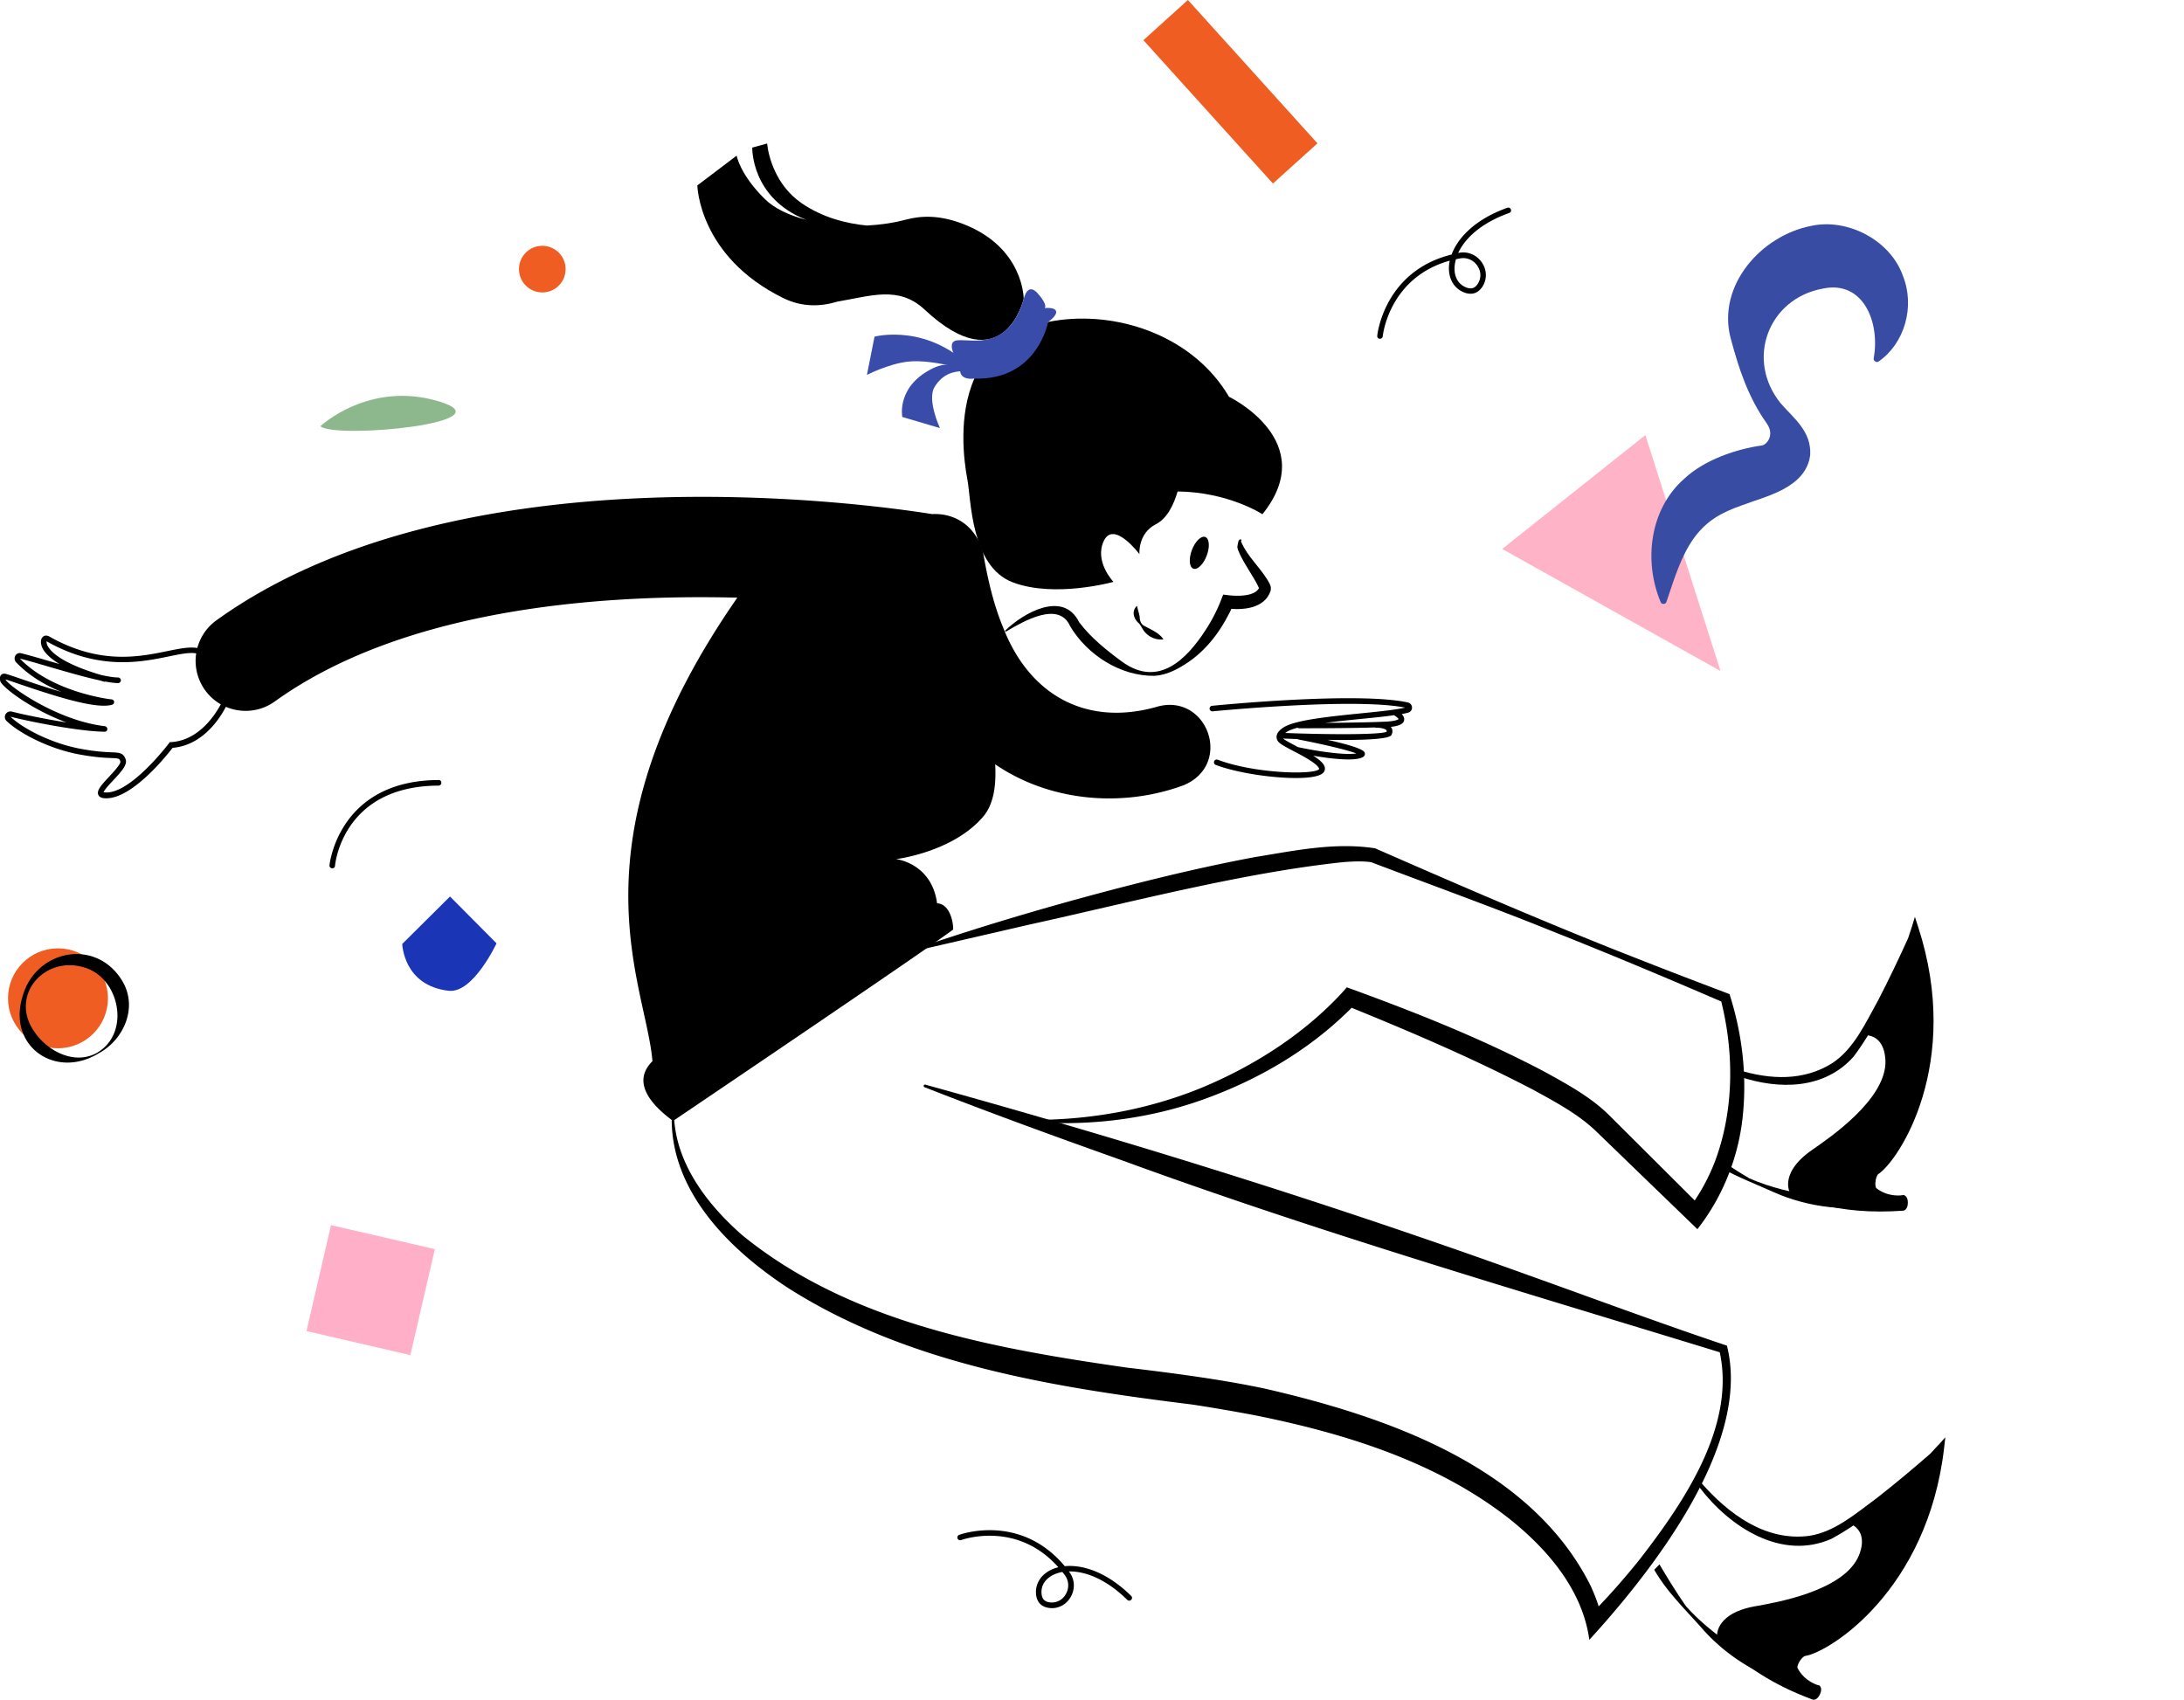 <svg xmlns="http://www.w3.org/2000/svg" id="Layer_1" data-name="Layer 1" viewBox="0 0 327.78 255.1"><defs><style>.cls-1,.cls-3,.cls-9{stroke-width:0}.cls-3{fill:#394caa}.cls-9{fill:#f05d23}</style></defs><path d="M150.88 94.63c2.7-2.64 8.71-6.07 11.07-1.26 1.73 2.31 4.16 4.27 6.51 5.98 5.38 3.85 9.58-.31 12.51-4.84 1.09-1.66 1.95-3.46 2.61-5.27 1.3.19 2.84.29 4.05-.05.67-.21 1.14-.5 1.4-1.07-.04.08-.04.27-.03.25-.78-1.82-2.41-3.81-3.2-5.85-.06-.16-.12-.42-.08-.57.07-.31.1-1.13.56-.98.11.06.03.22-.08.17.07.02.07.15.12.28.94 2.11 2.66 3.6 3.9 5.6.28.49.65.96.47 1.67-.91 2.7-4.28 2.93-6.62 2.61l1.08-.63c-1.53 3.42-3.66 6.53-6.75 8.67-1.52 1.03-3.21 1.96-5.08 2.09-5.12.09-10.12-3.11-12.71-7.44-1.68-3.87-7.02-.74-9.61.79-.08.07-.21-.07-.12-.15Z" class="cls-1"/><path d="M170.66 91.01c.15.63.3 1.06.39 1.57 0 .56.19 1.15.76 1.39.99.55 2.19 1.03 2.8 1.99-1.28.16-2.54-.51-3.16-1.63-.17-.27-.3-.54-.5-.76-.77-.64-1.17-1.76-.37-2.59.03-.03.08 0 .09.03ZM34.02 104.8a.419.419 0 0 0-.55.23c-.03.06-2.58 6.04-7.8 6.35h-.19l-.12.17c-.06.08-5.9 7.81-9.7 7.37-.05 0-.09-.01-.11-.01.09-.35.93-1.25 1.44-1.79 1.15-1.23 2.14-2.29 1.88-3.12-.33-1.01-.93-1.04-2.13-1.09-.93-.04-2.33-.1-4.61-.52-4.46-.82-8.76-3.09-10.55-4.82 3.05.77 10.33 2.21 14.12 2.25h.01c.23 0 .36-.14.39-.33 0-.01 0-.02.01-.03v-.05c0-.02 0-.04-.01-.06 0-.03 0-.05-.02-.08 0-.03-.02-.05-.04-.07-.01-.02-.03-.05-.04-.07-.02-.02-.04-.04-.06-.05-.02-.02-.04-.03-.06-.04-.03-.01-.05-.02-.08-.03-.02 0-.04-.02-.06-.02-7.29-.86-14.5-6.1-14.9-6.99v-.02c.41.12 1.21.39 2.05.68 5.49 1.87 11.55 3.81 13.93 3.11h.02c.03-.01.06-.03.09-.05.02-.01.03-.02.05-.03.03-.02.05-.05.07-.08 0-.01.02-.02.03-.04.02-.03.02-.06.03-.09 0-.02.02-.04.02-.06v-.03c0-.04 0-.09-.01-.13 0-.03-.03-.05-.04-.08a.463.463 0 0 0-.15-.16.428.428 0 0 0-.16-.05c-.09 0-8.78-.97-13.78-6.12 1.01.24 2.52.68 4.26 1.19 2.54.74 5.5 1.6 7.77 2.09.2.06.38.12.58.17.04.01.08.02.11.02s.06-.02.09-.03c.77.14 1.43.23 1.92.23.23 0 .42-.19.42-.42 0-.23-.19-.42-.42-.42-.59 0-1.48-.14-2.53-.37-5.41-1.6-7.34-3.2-7.99-4.28-.19-.31-.23-.63-.21-.78.01 0 .03.01.04.02 7.8 4.4 14.12 3.11 18.3 2.25 2.33-.48 4.01-.82 5.01-.1.19.14.45.09.58-.09.14-.19.09-.45-.09-.58-1.3-.93-3.22-.54-5.67-.04-4.3.88-10.19 2.09-17.72-2.16-.59-.34-.95-.04-1.04.06-.42.43-.27 1.28.08 1.86.47.77 1.31 1.5 2.47 2.2-.5-.15-1-.29-1.48-.43-1.75-.51-3.27-.95-4.3-1.2a.767.767 0 0 0-.87.37c-.18.32-.13.72.12.99 1.97 2.07 4.47 3.49 6.82 4.45-2.27-.66-4.54-1.43-6.08-1.96-2.02-.69-2.4-.82-2.62-.78-.17.02-.32.11-.42.24-.19.26-.14.6-.09.84.17.85 4.5 4.21 9.92 6.23-3.13-.49-6.39-1.17-8.18-1.62a.828.828 0 0 0-.93.4c-.19.34-.13.75.15 1.01 1.87 1.81 6.35 4.19 10.97 5.03 2.34.43 3.78.49 4.73.53 1.23.05 1.23.08 1.37.51.12.36-1.06 1.62-1.69 2.3-1.2 1.28-1.86 2.04-1.63 2.68.08.21.28.46.81.53.13.02.27.02.41.02 3.96 0 9.08-6.45 9.94-7.57 5.62-.47 8.22-6.59 8.33-6.85a.419.419 0 0 0-.23-.55Z" class="cls-1"/><path d="M173.22 106.19c-10.39 2.77-18.77-1.97-22.67-12.02-1.42-3.39-2.32-7.27-2.99-11.17a7.6 7.6 0 0 0-.16-.51v-.03c-1.25-3.85-4.41-5.47-7.48-5.3C128.84 75.4 68.37 67.3 32.48 93.1a7.503 7.503 0 0 0-1.71 10.47c1.46 2.04 3.76 3.12 6.1 3.12 1.52 0 3.05-.46 4.37-1.41C60.4 91.51 89.26 89.16 110.66 89.7c-25.68 36.96-13.7 57.87-12.74 69.57-3.78 3.74 1.37 7.67 3.09 8.97 0 0 37.15-25.09 42.03-28.72.09-.39-.22-3.83-2.4-3.95-.82-6.05-6.16-6.63-6.16-6.63s8.44-1 13.04-6.33c1.59-1.84 2.02-4.62 1.84-7.9 8.15 5.59 19.06 6.55 28.29 3.14 7.62-3.19 3.39-14.31-4.42-11.65Z" class="cls-1"/><ellipse cx="179.99" cy="82.98" class="cls-1" rx="2.54" ry="1.19" transform="rotate(-69.28 179.985 82.972)"/><path d="M184.44 59.53c-5.2-8.84-16.02-12.7-25.38-11.5-.61.08-1.2.18-1.76.29 0 0-2.97 4.66-4.7 5.98-2.01 1.53-6.35 2.48-6.35 2.48-2.46 5.58-1.62 12.24-1.06 15.2s.5 13.03 6.81 15.42c6.3 2.39 15.11-.07 15.11-.07s-2.94-3.08-1.43-6.18c1.5-3.09 5.33 2.02 5.33 2.02s-.27-3.1 2.48-4.5c1.71-.87 2.69-2.99 3.25-4.91 7.66.09 12.73 3.42 12.73 3.42 8.81-10.97-5.01-17.63-5.01-17.63ZM283.04 180.7c-6.89-.76-14.04-1.03-20.48-3.84-1.3-.76-2.56-1.57-3.8-2.4-.15.28-.29.56-.45.83 2.55 1.41 5.34 2.48 7.97 3.67 5.23 2.3 11.17 2.94 16.77 1.88.08 0 .06-.13 0-.13Z" class="cls-1"/><path d="m285.87 179.43-.16-.09-.18.04s-2.1.39-3.93-1.06c-.05-.04-.17-.3-.14-.79.03-.66.27-1.2.43-1.31 3.15-2.08 12.64-16.63 5.99-37.11l-.49-1.5-.46 1.51s-.2.65-.55 1.67c-1.42 3.14-2.91 6.26-4.49 9.31-1.88 3.37-3.61 7.28-6.88 9.45-4.3 2.72-9.32 2.5-14.08 1.04.02.09.04.18.06.26.05.25.08.5.11.74 5.96 2.01 12.75 1.9 17.09-3.01.78-1.03 1.49-2.1 2.16-3.19 2.65.41 2.64 3.6 2.62 4.24-.25 5.54-8.24 11.04-10.86 12.85l-.14.1c-2.74 1.89-3.46 3.63-3.59 4.76-.1.9.16 1.76.71 2.36l.11.11.15.03c.62.14 1.24.3 1.89.46 2.75.7 6.05 1.53 10.96 1.53 1.05 0 2.18-.04 3.39-.12.16-.01.54-.11.69-.72.07-.3.15-1.24-.39-1.55ZM153.64 44.91s.1-7.82-9.23-11.35c-3.39-1.28-6.08-1.22-8.44-.6-1.87.5-3.87.79-5.88.89-3.04-.3-6.63-1.18-9.8-3.37-3.91-2.7-4.97-7.09-5.16-8.94l-2.23.61s-.22 7.58 8.1 10.84c-2.58-.67-4.77-1.71-6.16-3.07-3.8-3.72-4.28-6.56-4.28-6.56l-5.9 4.47s.18 10.66 12.9 16.91c2.85 1.4 5.66 1.28 8.11.53 4.99-.83 9.2-2.44 13.08 1.18 11.88 11.1 14.88-1.55 14.88-1.55Z" class="cls-1"/><path d="M140.28 55.15c2.73-1.26 6.22.54 6.91 1.15 0 0-4.56-2.14-6.93 1.78-1.17 1.94.81 6.17.81 6.17l-5.65-1.67s-.98-4.75 4.85-7.43Z" class="cls-3"/><path d="M131.24 50.53s8.32-2.25 15.29 5.41c-.93.22 0 0 0 0s-6.33-2.12-10.31-1.66c-2.91.34-6.11 1.99-6.11 1.99l1.14-5.74Z" class="cls-3"/><path d="M144.18 54.95s-2.68-3.7-.45-3.88 7.59 1.56 9.91-6.15c0 0 .5-2.69 2.11-.88 1.61 1.82 1.03 2.2 1.03 2.2s1.54-.19 1.72.48-1.2 1.6-1.2 1.6-1.56 8.81-11.1 8.5c0 0-2.6.41-2.02-1.87Z" class="cls-3"/><path d="M211.3 105.43c-7.53-1.65-28.49.41-29.38.5-.23.02-.4.23-.38.46.02.23.25.4.46.37.21-.02 21.27-2.08 28.88-.56-1.35.33-3.91.59-6.61.86-4.44.45-9.48.95-11.4 1.98-.11.06-1.11.59-1.26 1.36-.05.23-.04.58.26.94.28.33 1.01.73 2.29 1.4 1.38.72 3.68 1.94 3.83 2.67-.66.93-9.71.71-15.23-1.39a.426.426 0 0 0-.54.24c-.08.22.03.46.24.54 3.08 1.17 8.3 1.97 12.02 1.97 2.12 0 3.75-.26 4.19-.88.16-.22.21-.48.15-.75-.13-.56-.77-1.11-1.73-1.72 1.61.28 3.67.56 5.28.56.95 0 1.74-.1 2.19-.36.21-.13.32-.33.28-.56-.04-.26-.15-.8-5.59-2.02.82.01 1.57.02 2.26.02 7.02 0 7.27-.59 7.36-.82.21-.5.08-.86-.07-1.07-.02-.03-.05-.05-.07-.08 1.26-.13 1.88-.43 2-.97.08-.36-.11-.69-.36-.95.38-.07.72-.14.99-.22.35-.1.57-.41.56-.77a.779.779 0 0 0-.61-.74Zm-16.41 5.56c3.5.67 7.29 1.56 8.67 2.09-1.76.3-6.09-.37-8.76-.95-.09-.05-.17-.09-.25-.14-.81-.43-1.72-.91-1.99-1.15.76.03 1.48.06 2.17.08.05.03.1.05.16.07Zm13.22-1.16c-.96.44-8.3.44-15.22.18.13-.1.26-.19.37-.25.37-.2.88-.38 1.48-.54.07.05.15.08.24.08h1.58c2.23 0 6.41-.02 9.79-.12.05.02.11.04.17.04.56-.02 1.38.12 1.57.39.01.02.05.07.01.2Zm1.8-1.92s-.22.32-2 .4c-2.64.12-6.25.16-8.98.18 1.73-.23 3.63-.42 5.42-.6 1.84-.18 3.53-.35 4.87-.55.33.2.65.48.68.57ZM138.88 162.79c30.41 8.42 60.55 17.8 90.24 28.5 9.9 3.54 19.76 7.21 29.73 10.56l.33.11.08.33c3.45 14.69-11.31 33.53-20.73 43.82-1.02-7.48-6.26-13.59-12.01-18.17-10.74-8.42-24.22-12.67-37.49-15.39-2.52-.51-7.62-1.39-10.17-1.76-20.72-2.57-42.44-6.02-60.4-17.37-8.66-5.62-17.51-14.2-17.65-25.2 0-.11.09-.2.2-.19.12 0 .2.1.19.22.59 6.89 5.18 12.73 10.21 17.14 16.11 13.12 37.54 16.97 57.67 19.86 6.66.79 14.25 1.77 20.8 3.17 18.31 4.21 39.89 11.67 48.85 29.59.79 1.75 1.42 3.38 1.72 5.35l-2.07-.7c2.73-2.69 5.32-5.64 7.74-8.66 6.6-8.53 14.54-20.13 11.91-31.38l.42.44c-30.16-9.25-60.45-18.08-90.1-28.93-9.91-3.52-19.79-7.12-29.6-10.96a.203.203 0 0 1-.11-.26c.04-.1.14-.15.24-.12Z" class="cls-1"/><path d="M137.4 142.39c11.11-3.79 22.38-7.07 33.76-9.94 5.69-1.43 11.43-2.74 17.22-3.82 5.94-.96 11.94-2.25 18-1.31 12.71 5.57 26.69 11.62 39.55 16.63 4.53 1.79 9.08 3.52 13.64 5.25 1.81 5.67 2.57 11.59 2.06 17.53-.51 6.41-2.89 12.66-6.88 17.75-2.89-2.79-12.4-11.98-15.19-14.68-2.67-2.57-6.02-4.35-9.3-6.16-9.09-4.76-18.66-8.84-28.18-12.7l1.45-.37c-6.33 6.58-14.12 11.23-22.6 14.32-8.36 3.05-17.38 4.16-26.22 3.49-.18 0-.18-.31.01-.3 8.75.04 17.5-1.5 25.58-4.81 7.91-3.28 15.44-8.09 21.23-14.4l.6-.69.85.31c9.83 3.59 19.49 7.44 28.77 12.33 3.5 1.93 7.14 3.88 10.01 6.81l2.75 2.74 11.01 10.97-2.11.16a29.8 29.8 0 0 0 3.93-7.07c2.93-7.7 2.95-16.5.91-24.43l.43.46c-8.73-3.77-17.51-7.45-26.35-10.95-7.65-3.11-18.85-7.18-26.68-10.16l.2.06c-1.27-.19-2.71-.13-4.12-.03-15.17 1.58-32.15 6.07-47.12 9.36l-17.13 3.95c-.17.05-.26-.24-.08-.29ZM270.08 253.09c-5.95-3.56-12.34-6.78-17.03-12.01-1.43-2.05-2.73-4.15-3.99-6.29-.26.27-.52.54-.79.8 1.88 3.31 4.78 6.08 7.29 8.94 3.8 4.27 8.93 7.32 14.47 8.68.07.02.11-.09.05-.12Z" class="cls-1"/><path d="M290.9 216.88s-.46.51-1.2 1.3c-2.6 2.26-5.24 4.48-7.94 6.59-3.11 2.28-6.31 5.12-10.18 5.73-6.57.89-12.18-3.25-16.42-8.14-.04.28-.07.56-.12.84 4.58 6.04 12.38 11.06 19.83 7.75 1.14-.61 2.23-1.29 3.3-2.01 2.24 1.48.91 4.38.62 4.94-2.53 4.93-12.08 6.61-15.22 7.17l-.17.03c-3.28.58-4.66 1.86-5.24 2.84-.47.78-.59 1.67-.34 2.44l.05.15.12.09c.5.38 1.01.79 1.53 1.21 2.68 2.16 6.02 4.84 12.46 7.25.05.02.13.04.23.04.19 0 .45-.08.7-.42.28-.37.6-1.12.28-1.56l-.11-.15-.18-.04s-2.07-.52-3.13-2.6c-.03-.06-.02-.34.2-.78.3-.58.74-.98.93-1.01 3.72-.58 18.41-9.87 20.88-31.26l.18-1.57-1.05 1.18Z" class="cls-1"/><path d="m246.94 65.3 11.28 35.41-32.77-18.32 21.49-17.09z" style="fill:#ffb3c6;stroke-width:0"/><path d="M249.23 90.35c-2.56-6.1-1.68-13.94 3.57-18.52 3.02-2.84 7.86-4.45 11.61-4.97.77-.11 1.97-1.59.75-3.31-2.77-3.91-4.18-8.12-5.45-12.91-1.98-7.8 4.59-15.28 12.13-16.74 5.49-1.19 11.88 2.18 13.75 7.49 1.86 4.64.25 10.14-3.62 12.85-.34.26-.83-.07-.76-.47.98-5.37-1.55-11.76-7.66-10.45-8.17 1.5-11.64 10.67-6.27 17.25 1.97 2.25 4.59 4.17 4.4 7.71-.62 4.99-6.76 6.22-10.16 7.53-3.1 1.07-5.32 2.31-7.15 4.76-2.06 2.75-3.09 6.31-4.26 9.75-.11.41-.74.44-.89.03Z" style="fill:#394ca3;stroke-width:0"/><circle cx="8.7" cy="149.83" r="7.5" class="cls-9"/><path d="M47.63 185.47h16v16.32h-16z" style="fill:#ffafc7;stroke-width:0" transform="rotate(13.03 55.645 193.635)"/><path d="M170.16 9.28h29v9h-29z" style="fill:#f05d22;stroke-width:0" transform="rotate(47.9 184.673 13.783)"/><path d="M67.35 148.7c-6.82-.76-6.98-7.03-6.98-7.03l7.17-7.12 6.98 7.03s-3.5 7.53-7.17 7.12Z" style="fill:#1a36b6;stroke-width:0"/><path d="M48.09 63.97s7.3-6.9 17.81-3.72c10.51 3.19-15.54 5.69-17.81 3.72Z" style="fill:#8db88d;stroke-width:0"/><circle cx="81.39" cy="40.39" r="3.5" class="cls-9"/><path d="M14.77 158.11c-6.5 3.93-13.69-1.13-11.38-8.58 1.98-7.04 11.07-8.8 14.97-2.29 2.39 3.98.19 8.87-3.6 10.87Zm-.1-.17c4.97-3 3.25-11.22-2.03-12.74-6.02-1.85-11.31 4.28-7.45 9.69 1.97 2.9 6.08 5.05 9.48 3.06ZM49.87 130.32h-.04a.415.415 0 0 1-.38-.45c.01-.13 1.33-12.74 16.37-12.8.25-.02.42.19.42.42s-.19.42-.42.42c-14.27.05-15.5 11.55-15.54 12.04-.02.22-.2.38-.42.38ZM207.12 50.85h-.04a.415.415 0 0 1-.38-.45c0-.1.99-9.68 11.16-12.2.91-2.44 3.43-5.25 8.37-7.02.22-.07.46.04.53.25.08.22-.04.46-.25.53-4.34 1.55-6.69 3.9-7.66 6.01.05 0 .1-.02.14-.03 1.32-.24 2.63.31 3.41 1.45.75 1.09.8 2.45.14 3.55-.68 1.11-1.72 1.43-2.95.89-1.39-.61-2.19-2.01-2.13-3.73.01-.31.05-.64.12-.98-9.13 2.55-10.05 11.24-10.05 11.34-.02.22-.2.38-.42.38Zm11.39-11.94c-.12.43-.19.85-.21 1.24-.05 1.39.54 2.46 1.63 2.94.85.38 1.44.2 1.9-.56.5-.83.46-1.81-.11-2.65-.59-.86-1.58-1.28-2.57-1.1-.22.04-.43.08-.64.13ZM157.87 241.35c-.1 0-.2 0-.3-.01-1.3-.12-2.04-.93-2.09-2.26-.06-1.52.85-2.85 2.43-3.55.28-.13.6-.23.93-.31-6.29-7.1-14.51-4.11-14.59-4.08a.422.422 0 0 1-.54-.24c-.08-.22.03-.46.24-.54.09-.04 9.14-3.34 15.85 4.7 2.59-.25 6.22.78 9.97 4.46.17.16.17.43 0 .59-.16.16-.42.17-.59 0-3.29-3.23-6.43-4.31-8.76-4.26l.09.12c.8 1.08.87 2.5.19 3.7-.6 1.06-1.67 1.69-2.83 1.69Zm1.57-5.42c-.44.08-.85.2-1.2.36-1.27.56-1.98 1.57-1.93 2.75.04.93.45 1.38 1.33 1.46.96.08 1.83-.38 2.33-1.26.51-.91.46-1.98-.13-2.79-.13-.18-.26-.35-.4-.52Z" class="cls-1"/></svg>